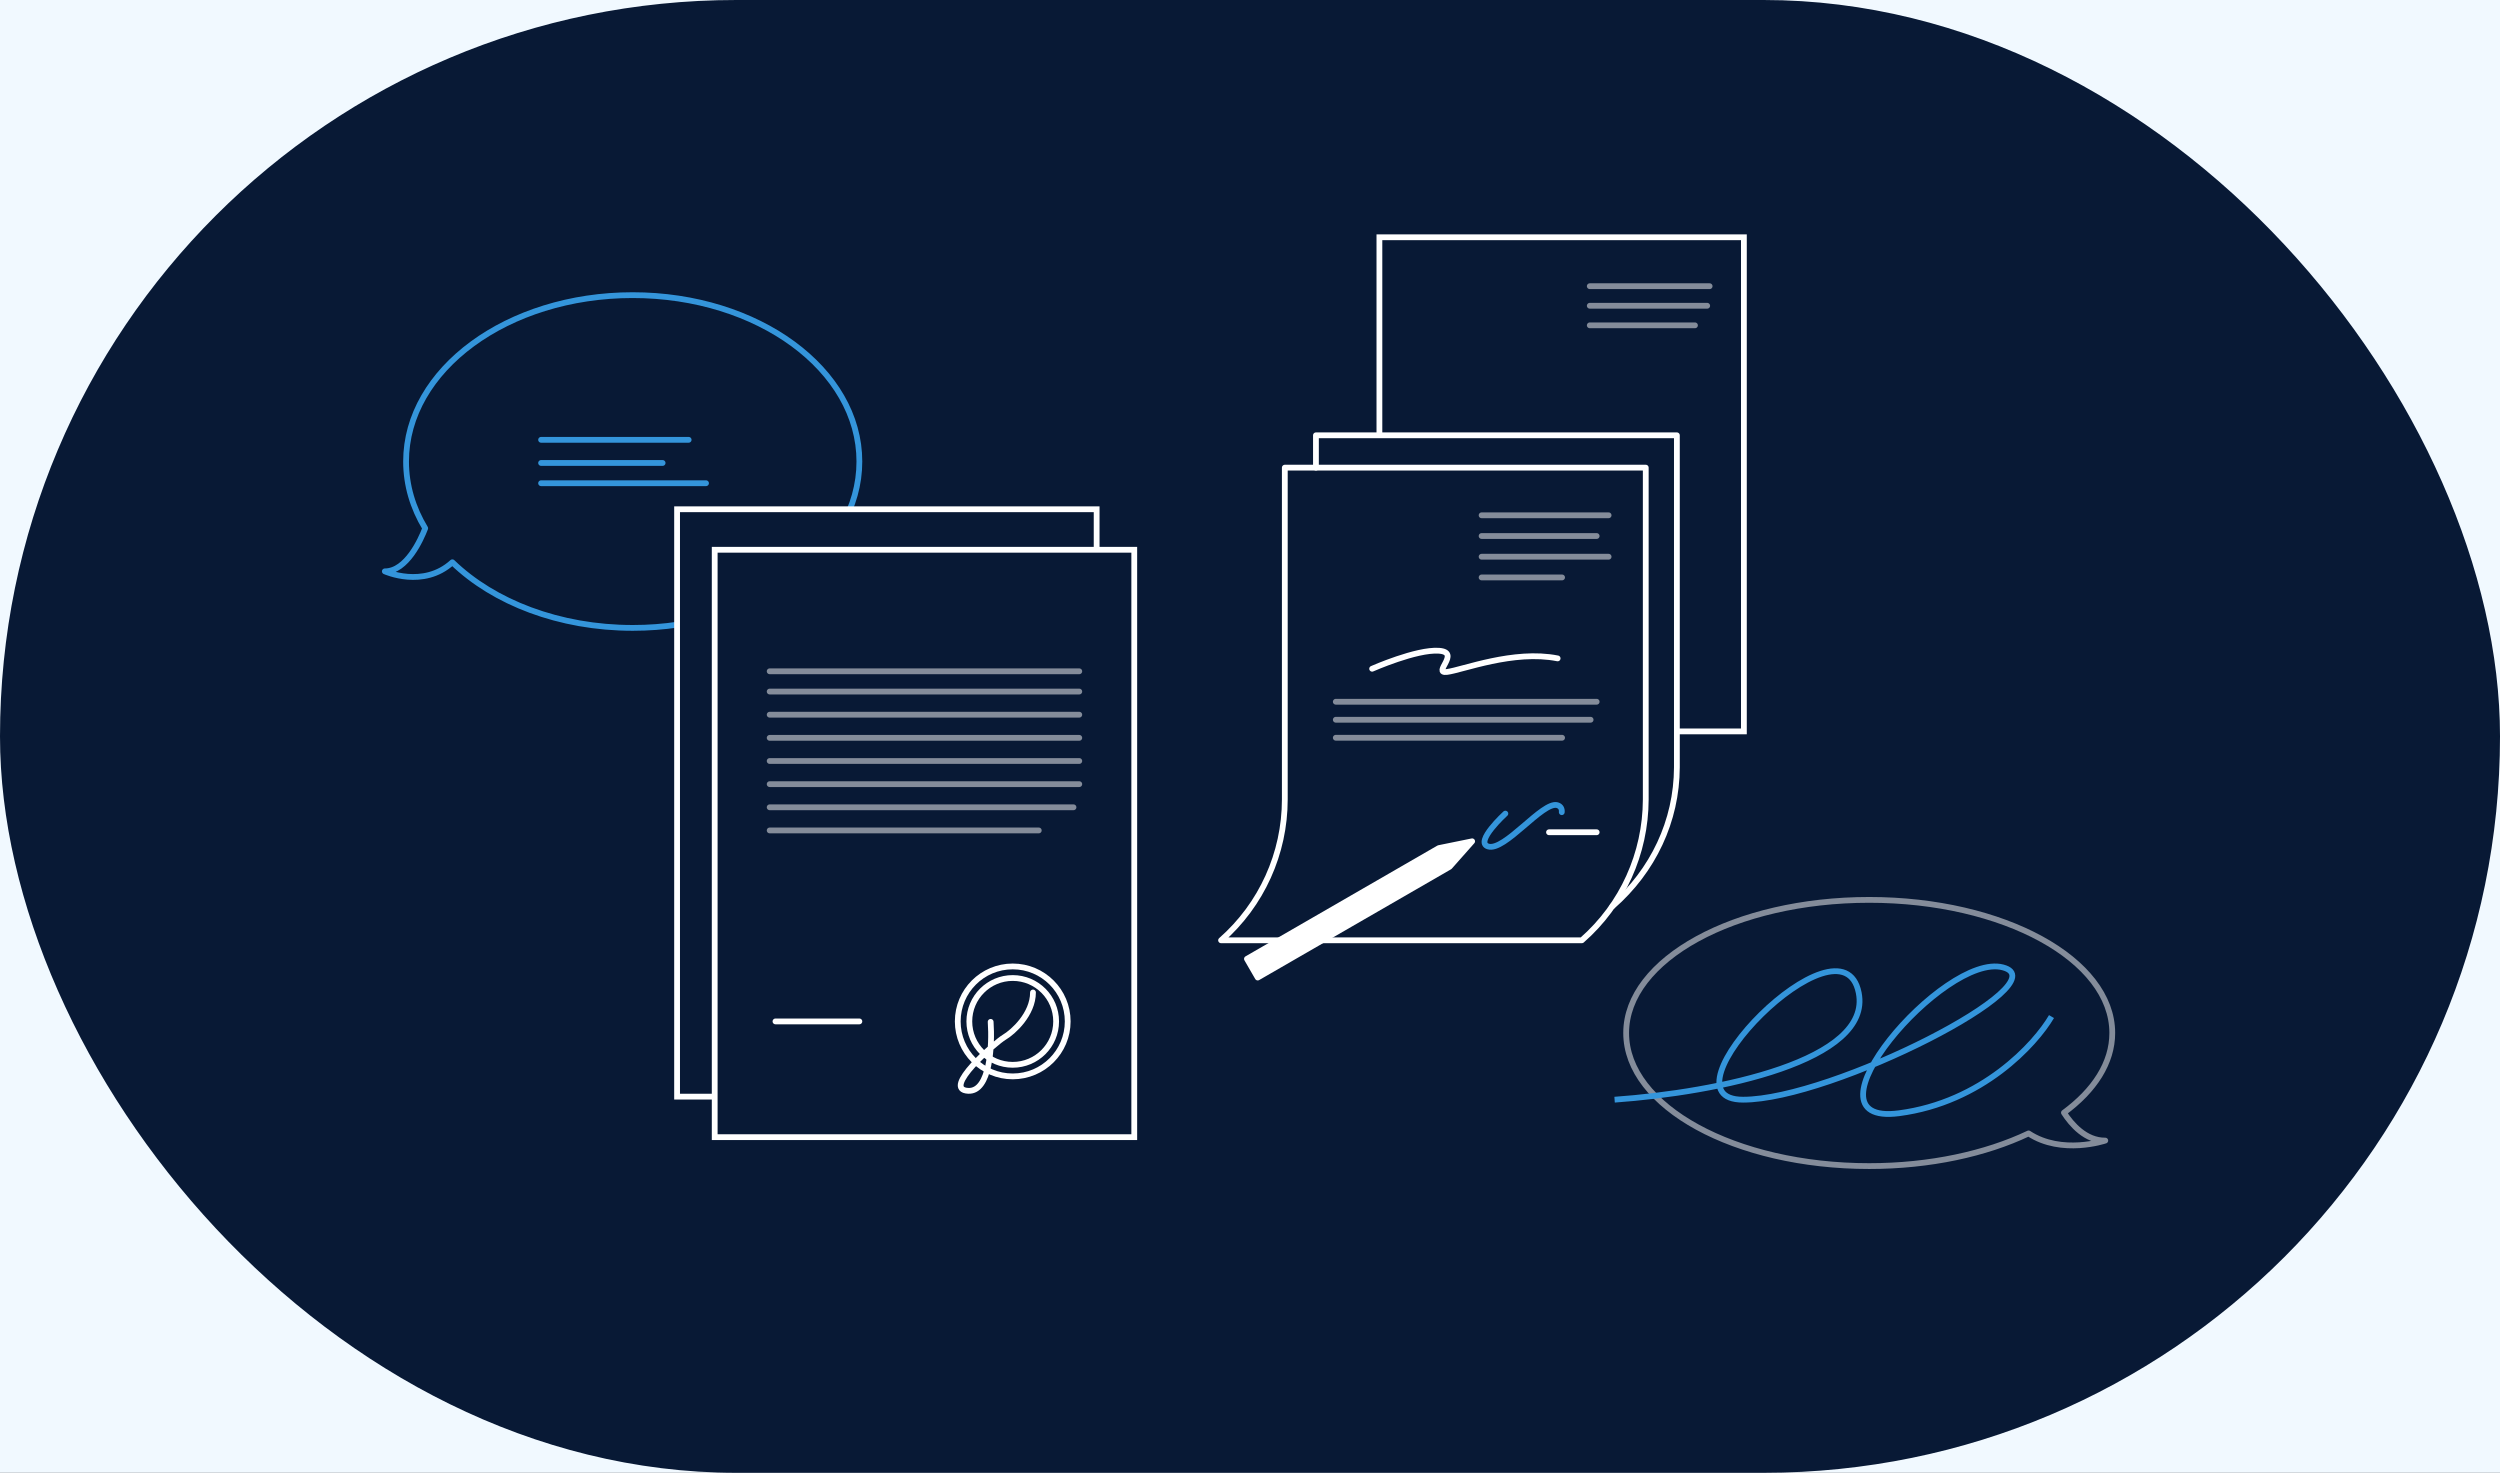 <?xml version="1.0" encoding="UTF-8"?> <svg xmlns="http://www.w3.org/2000/svg" width="864" height="509" viewBox="0 0 864 509" fill="none"><rect x="0" y="0" width="864" height="509" fill="#333333" stroke="none"/> <g clip-path="url(#clip0_1219_96)"> <rect width="864" height="509" fill="#F1F9FF"></rect> <path opacity="0.1" d="M659.517 169.641C702.127 248.532 613.857 376.658 478.51 390.006C334.049 404.253 287.334 351.276 282.142 311.419C276.95 271.563 313.222 255.001 363.802 237.88C414.382 220.759 465.984 169.613 519.088 140.217C562.149 116.38 627.155 109.723 659.517 169.641Z" fill="white"></path> <rect width="864" height="509" rx="254.5" fill="#081935"></rect> <path d="M546.687 324.967H422C435.989 312.686 444.03 294.952 444.03 276.282V161.618H568.772V276.337C568.717 294.952 560.731 312.686 546.687 324.967Z" stroke="white" stroke-width="2" stroke-miterlimit="10" stroke-linecap="round" stroke-linejoin="round"></path> <path opacity="0.5" d="M512.043 178.086H555.937" stroke="white" stroke-width="2" stroke-miterlimit="10" stroke-linecap="round" stroke-linejoin="round"></path> <path opacity="0.5" d="M512.043 185.245H551.806" stroke="white" stroke-width="2" stroke-miterlimit="10" stroke-linecap="round" stroke-linejoin="round"></path> <path opacity="0.5" d="M512.043 192.404H555.937" stroke="white" stroke-width="2" stroke-miterlimit="10" stroke-linecap="round" stroke-linejoin="round"></path> <path opacity="0.5" d="M512.043 199.562H539.855" stroke="white" stroke-width="2" stroke-miterlimit="10" stroke-linecap="round" stroke-linejoin="round"></path> <path d="M474.211 231.121C474.211 231.121 489.521 224.347 497.287 224.898C505.052 225.449 494.754 232.884 500.096 232.223C505.383 231.562 523.117 224.513 538.317 227.542" stroke="white" stroke-width="2" stroke-miterlimit="10" stroke-linecap="round" stroke-linejoin="round"></path> <path opacity="0.5" d="M461.652 242.522H551.808" stroke="white" stroke-width="2" stroke-miterlimit="10" stroke-linecap="round" stroke-linejoin="round"></path> <path opacity="0.5" d="M461.652 248.745H549.716" stroke="white" stroke-width="2" stroke-miterlimit="10" stroke-linecap="round" stroke-linejoin="round"></path> <path opacity="0.5" d="M461.652 254.968H539.857" stroke="white" stroke-width="2" stroke-miterlimit="10" stroke-linecap="round" stroke-linejoin="round"></path> <path d="M535.34 287.627H551.807" stroke="white" stroke-width="2" stroke-miterlimit="10" stroke-linecap="round" stroke-linejoin="round"></path> <path d="M520.252 281.184C520.252 281.184 509.513 290.987 514.249 292.529C519.977 294.401 533.14 276.833 538.206 278.265C539.473 278.65 539.859 279.642 539.748 280.688" stroke="#3495DB" stroke-width="2" stroke-miterlimit="10" stroke-linecap="round" stroke-linejoin="round"></path> <path d="M557.231 313.234C571.275 300.952 579.476 283.777 579.532 265.162V150.443H454.789V161.619" stroke="white" stroke-width="2" stroke-miterlimit="10" stroke-linecap="round" stroke-linejoin="round"></path> <path d="M497.257 293.103L508.773 290.755L500.982 299.555L434.67 337.84L430.944 331.388L497.257 293.103Z" fill="white" stroke="white" stroke-width="2" stroke-linejoin="round"></path> <path d="M476.723 150.234V82H602.688V252.771H579.819" stroke="white" stroke-width="2"></path> <path opacity="0.5" d="M549.426 98.908H590.851" stroke="white" stroke-width="2" stroke-miterlimit="10" stroke-linecap="round" stroke-linejoin="round"></path> <path opacity="0.5" d="M549.426 105.671H590.005" stroke="white" stroke-width="2" stroke-miterlimit="10" stroke-linecap="round" stroke-linejoin="round"></path> <path opacity="0.5" d="M549.426 112.435H585.778" stroke="white" stroke-width="2" stroke-miterlimit="10" stroke-linecap="round" stroke-linejoin="round"></path> <path d="M187 152H238" stroke="#3495DB" stroke-width="2" stroke-linecap="round"></path> <path d="M187 160H229" stroke="#3495DB" stroke-width="2" stroke-linecap="round"></path> <path d="M187 167H244" stroke="#3495DB" stroke-width="2" stroke-linecap="round"></path> <path d="M218.638 102C175.398 102 140.337 127.734 140.337 159.5C140.337 167.703 142.682 175.503 146.952 182.58C145.509 186.36 140.578 197.458 133 197.458C133 197.458 146.291 203.49 156.334 194.322C170.647 208.154 193.26 217 218.699 217C261.939 217 297 191.266 297 159.5C297 127.734 261.939 102 218.638 102Z" stroke="#3495DB" stroke-width="2" stroke-miterlimit="10" stroke-linecap="round" stroke-linejoin="round"></path> <rect x="234" y="176" width="145" height="203" fill="#081935" stroke="white" stroke-width="2"></rect> <rect x="247" y="190" width="145" height="203" fill="#081935" stroke="white" stroke-width="2"></rect> <path opacity="0.5" d="M266 271H373" stroke="white" stroke-width="2" stroke-miterlimit="10" stroke-linecap="round" stroke-linejoin="round"></path> <path opacity="0.5" d="M266 247H373" stroke="white" stroke-width="2" stroke-miterlimit="10" stroke-linecap="round" stroke-linejoin="round"></path> <path opacity="0.5" d="M266 255H373" stroke="white" stroke-width="2" stroke-miterlimit="10" stroke-linecap="round" stroke-linejoin="round"></path> <path opacity="0.5" d="M266 232H373" stroke="white" stroke-width="2" stroke-miterlimit="10" stroke-linecap="round" stroke-linejoin="round"></path> <path opacity="0.5" d="M266 279H371" stroke="white" stroke-width="2" stroke-miterlimit="10" stroke-linecap="round" stroke-linejoin="round"></path> <path opacity="0.5" d="M266 263H373" stroke="white" stroke-width="2" stroke-miterlimit="10" stroke-linecap="round" stroke-linejoin="round"></path> <path opacity="0.5" d="M266 239H373" stroke="white" stroke-width="2" stroke-miterlimit="10" stroke-linecap="round" stroke-linejoin="round"></path> <path opacity="0.5" d="M266 287H359" stroke="white" stroke-width="2" stroke-miterlimit="10" stroke-linecap="round" stroke-linejoin="round"></path> <path d="M268 353L297 353" stroke="white" stroke-width="2" stroke-miterlimit="10" stroke-linecap="round" stroke-linejoin="round"></path> <circle cx="350" cy="353" r="19" stroke="white" stroke-width="2"></circle> <circle cx="350" cy="353" r="15" stroke="white" stroke-width="2"></circle> <path d="M342.371 353.154C342.945 361.248 342.199 377.347 334.627 376.994C325.161 376.553 344.092 360.218 347.104 358.452C350.116 356.686 357 350.505 357 343" stroke="white" stroke-width="2" stroke-linecap="round"></path> <path d="M713.297 384.545C723.788 376.832 730 367.329 730 357C730 331.59 692.383 311 646 311C599.617 311 562 331.59 562 357C562 382.41 599.617 403 646 403C667.052 403 686.309 398.731 701.08 391.707C712.537 399.281 727.584 394.186 727.584 394.186C720.82 394.254 715.919 388.608 713.297 384.545Z" fill="#081935" stroke="white" stroke-opacity="0.5" stroke-width="2" stroke-miterlimit="10" stroke-linecap="round" stroke-linejoin="round"></path> <path d="M558 380.051C593.724 377.511 647.014 366.568 642.379 343.12C636.586 313.811 571.703 380.051 602.407 380.051C633.11 380.051 712.476 339.603 692.2 334.327C671.924 329.051 620.366 389.429 656.283 384.74C685.017 380.989 703.4 360.902 709 351.327" stroke="#3495DB" stroke-width="2"></path> </g> <defs> <clipPath id="clip0_1219_96"> <rect width="864" height="509" fill="white"></rect> </clipPath> </defs> </svg> 